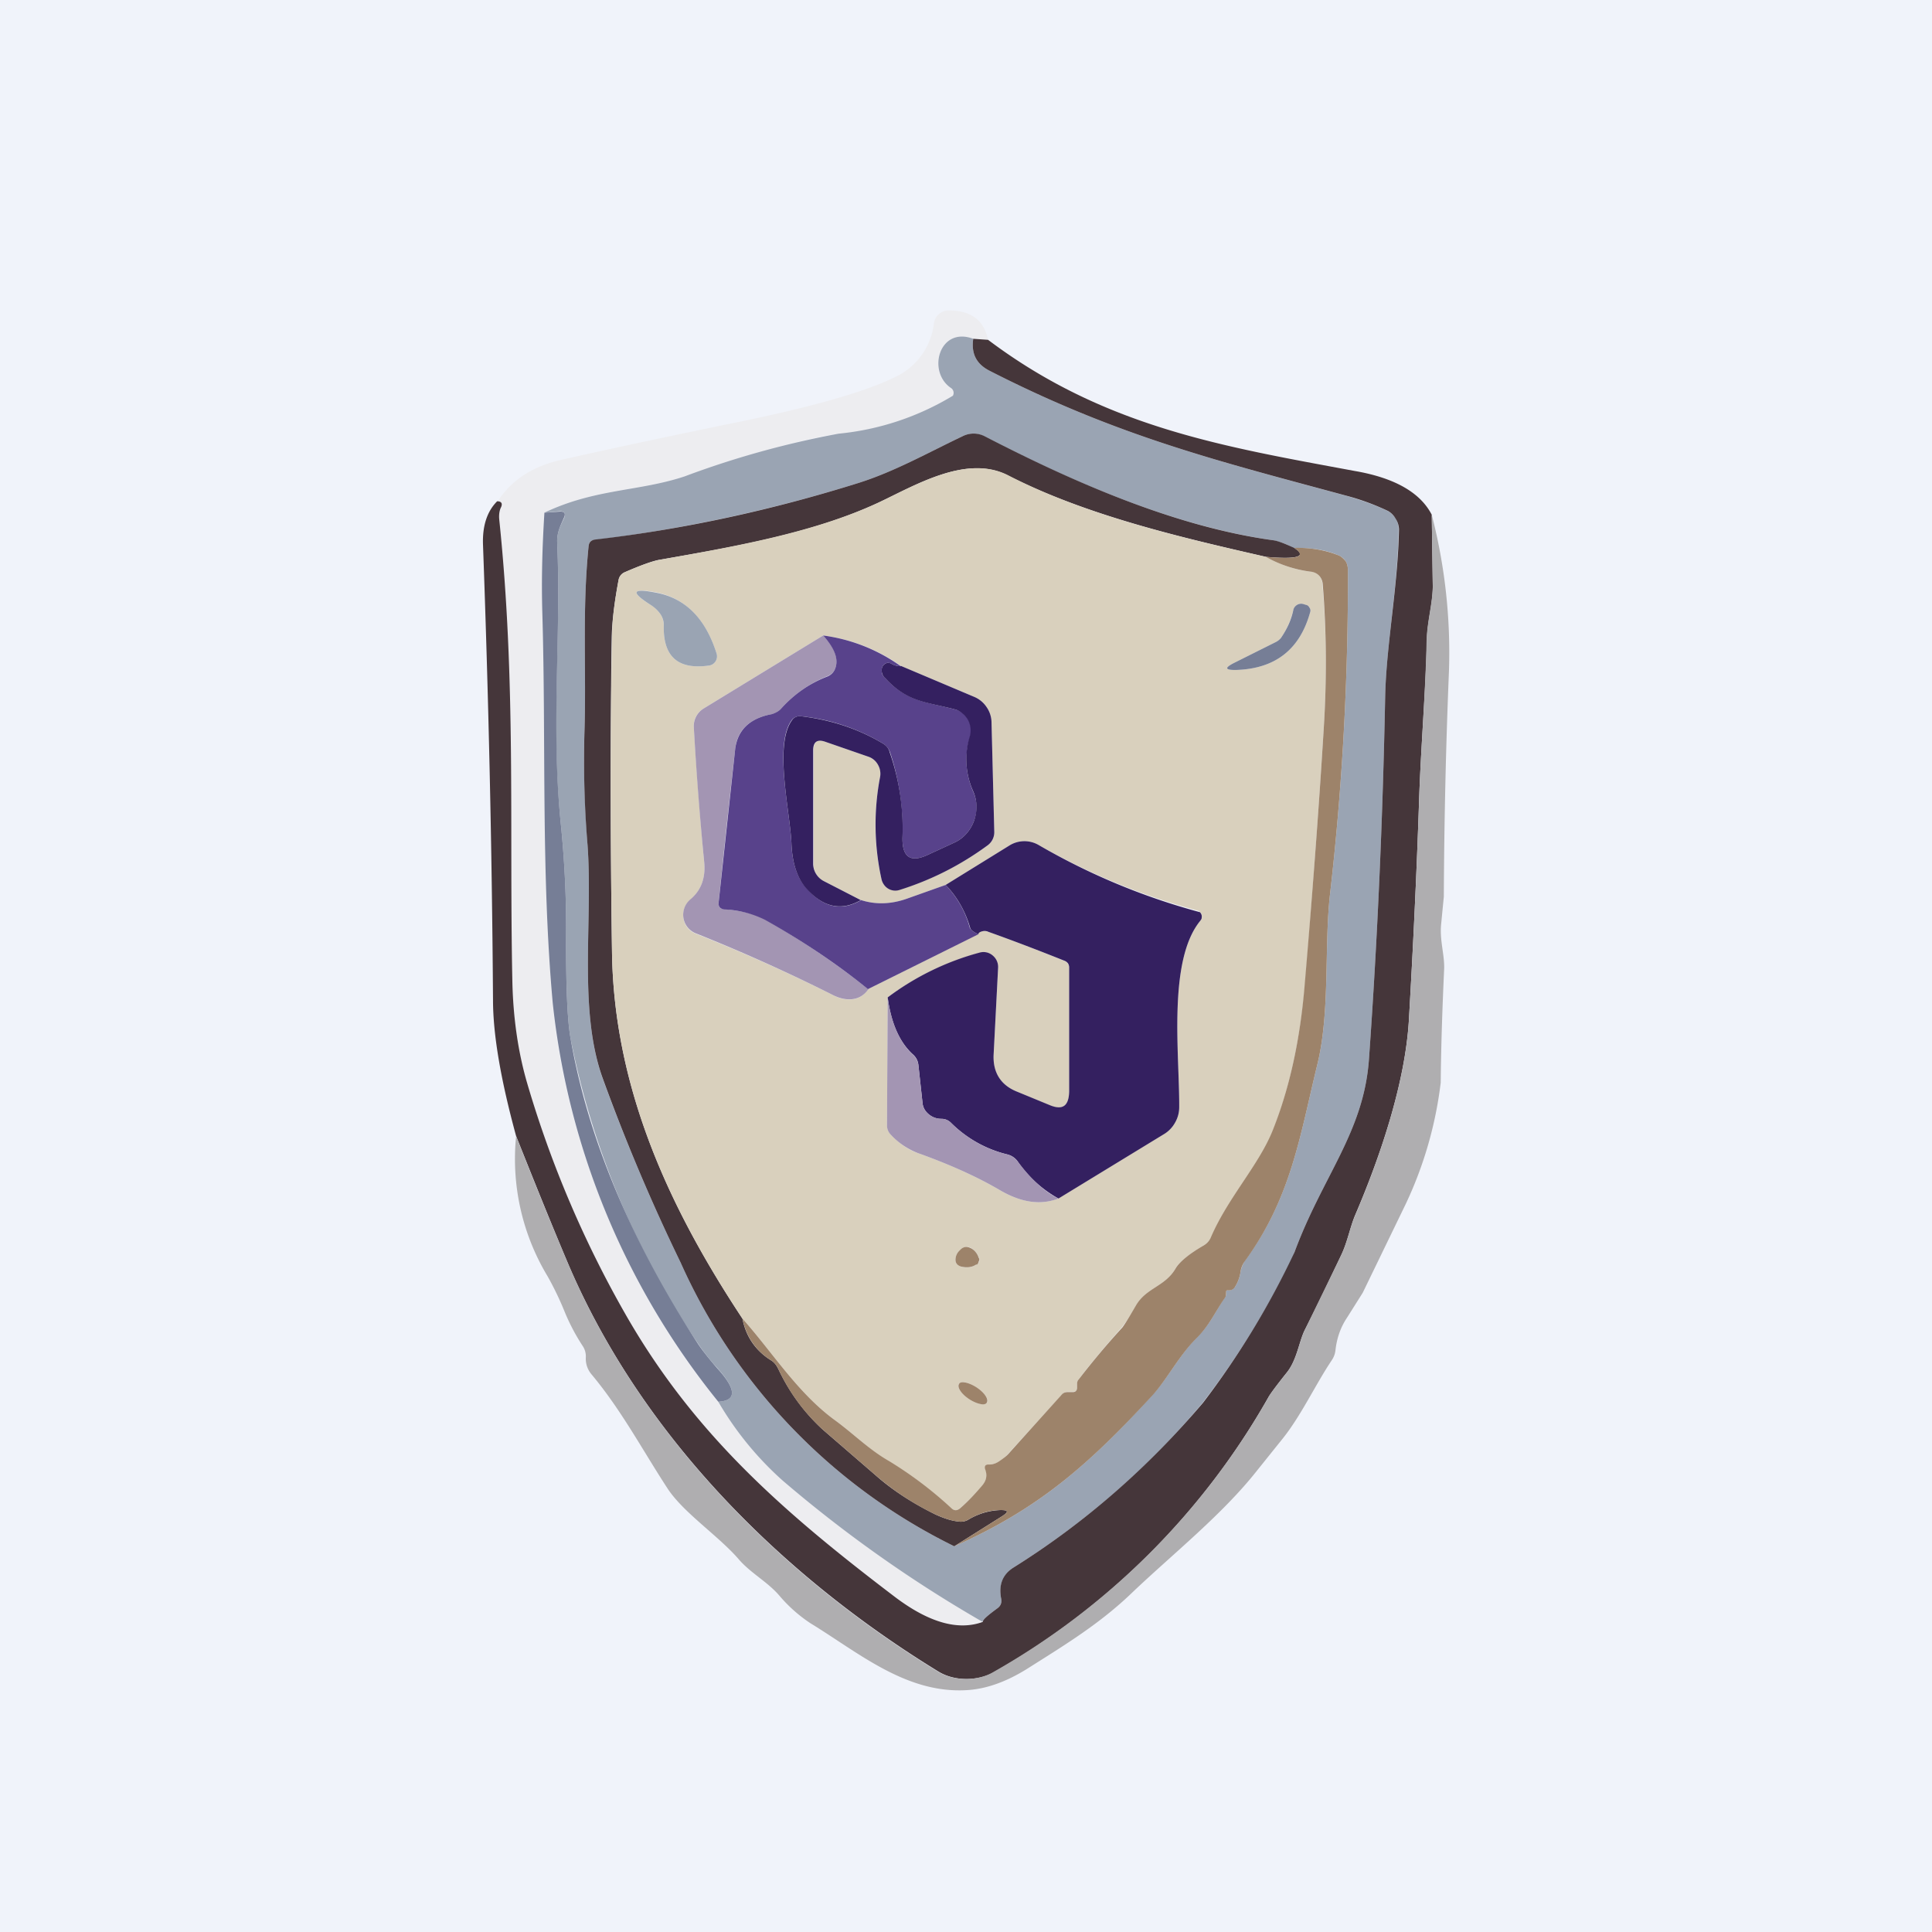 ﻿<?xml version="1.0" standalone="no"?>
<!DOCTYPE svg PUBLIC "-//W3C//DTD SVG 1.1//EN" 
"http://www.w3.org/Graphics/SVG/1.1/DTD/svg11.dtd">
<svg width="56" height="56" viewBox="0 0 56 56" xmlns="http://www.w3.org/2000/svg"><path fill="#F0F3FA" d="M0 0h56v56H0z"/><path d="m28.64 9.85-.43-.03c-1-.36-1.35.96-.64 1.43l.06.06a.17.17 0 0 1 0 .17 7.85 7.85 0 0 1-3.32 1.1c-.7.06-2.19.47-4.47 1.23-1.33.44-2.6.35-4.06 1.05-.07.95-.09 1.92-.06 2.92.11 3.79-.04 7.5.3 11.28.37 4.07 2.21 8.46 4.8 11.57a9.4 9.4 0 0 0 1.86 2.27 38.18 38.18 0 0 0 5.8 4.1c-.72.28-1.59.02-2.6-.75-3.17-2.43-5.75-4.67-7.73-8.12a31.2 31.2 0 0 1-2.86-6.7c-.27-.91-.42-1.92-.44-3.03-.1-4.46.11-8.64-.38-13.35a.63.63 0 0 1 .05-.31c.06-.14.02-.21-.1-.2.4-.62 1-1.01 1.8-1.2 1.59-.36 3.2-.7 4.8-1.03 2.36-.47 4-.93 4.88-1.36a1.97 1.97 0 0 0 1.17-1.58c.02-.1.06-.2.14-.26a.4.4 0 0 1 .27-.11c.65-.01 1.04.27 1.16.85Z" fill="#EDEDF0"/><path d="M28.21 9.82c-.06.42.08.72.46.92 3.77 1.93 6.75 2.65 10.35 3.63.45.13.85.27 1.2.44a.59.59 0 0 1 .32.52c-.02 1.67-.36 3.36-.39 4.88-.07 3.5-.22 7-.47 10.49-.15 2.12-1.34 3.38-2.16 5.6-.05.16-.15.35-.27.58a24.1 24.1 0 0 1-2.39 3.78 23.11 23.11 0 0 1-5.49 4.78c-.3.2-.43.5-.35.9.02.1-.01.2-.1.27-.3.22-.45.35-.44.4a38.17 38.17 0 0 1-5.8-4.1 9.4 9.4 0 0 1-1.86-2.28c.54-.03.53-.36-.04-.99a5.87 5.87 0 0 1-.55-.7 24.01 24.01 0 0 1-3.69-8.83c-.1-.55-.14-1.6-.13-3.14 0-1.03-.05-2.08-.16-3.14-.29-2.85.02-5.4-.1-8.11-.01-.28.09-.47.2-.7.06-.14.01-.2-.13-.2l-.44.04c1.47-.7 2.73-.61 4.06-1.05a26.4 26.4 0 0 1 4.47-1.24 7.85 7.85 0 0 0 3.31-1.1.17.17 0 0 0-.05-.22c-.71-.47-.35-1.8.64-1.43Zm-.55 35c2.51-1.11 3.95-2.43 5.74-4.38.45-.49.78-1.16 1.3-1.68.36-.35.53-.75.8-1.15.04-.04.05-.1.04-.15 0-.05.01-.07.04-.06.1.01.18-.03.23-.12.08-.13.13-.28.15-.43.02-.1.06-.2.12-.3 1.35-1.84 1.6-3.63 2.1-5.68.38-1.53.2-3.44.37-4.94.36-3.12.53-6.25.52-9.4 0-.1-.02-.19-.07-.27a.46.46 0 0 0-.22-.17c-.38-.16-.8-.22-1.27-.2a2.3 2.3 0 0 0-.6-.23c-2.85-.4-5.85-1.7-8.38-3.01a.69.69 0 0 0-.62-.01c-1.01.48-1.98 1.03-3.03 1.36-2.5.78-5.04 1.33-7.64 1.65-.1 0-.17.07-.18.18-.19 1.92-.06 3.6-.12 5.4-.03.98 0 2.06.09 3.26.16 2.18-.27 4.72.42 6.72a55.81 55.81 0 0 0 2.28 5.39 16.78 16.78 0 0 0 7.93 8.22Z" fill="#9AA4B3"/><path d="m28.21 9.82.43.03c3.37 2.54 6.86 3.1 10.62 3.8 1.17.2 1.91.63 2.24 1.27l.03 2.08c0 .5-.16 1.01-.17 1.54-.04 1.58-.18 3.16-.23 4.75-.07 2.08-.17 4.16-.29 6.23-.1 1.88-.86 4.07-1.56 5.7-.15.36-.22.77-.4 1.15-.35.74-.7 1.47-1.07 2.2-.16.34-.22.84-.5 1.2-.32.4-.5.65-.55.74a21.13 21.13 0 0 1-7.95 7.96c-.44.25-1.12.28-1.61-.02-4.41-2.7-8.55-6.72-10.72-11.79-.5-1.18-1-2.43-1.52-3.73-.44-1.61-.67-2.93-.67-3.95-.03-4.4-.13-8.8-.29-13.19-.02-.55.12-.97.41-1.26.13 0 .17.07.1.2-.04.1-.05.21-.04.32.49 4.7.29 8.89.38 13.35.02 1.1.17 2.12.44 3.03a31.2 31.2 0 0 0 2.86 6.7c1.98 3.45 4.56 5.7 7.74 8.12 1 .77 1.87 1.03 2.6.76-.02-.05.13-.18.43-.4.09-.07.12-.16.1-.27-.08-.4.04-.7.35-.9 2.08-1.3 3.9-2.9 5.5-4.78a24.1 24.1 0 0 0 2.65-4.36c.82-2.22 2.01-3.48 2.16-5.6.25-3.5.4-6.99.47-10.5.03-1.5.37-3.2.4-4.86a.59.59 0 0 0-.1-.31.56.56 0 0 0-.22-.22 7.03 7.03 0 0 0-1.2-.44c-3.61-.98-6.59-1.7-10.36-3.63-.38-.2-.52-.5-.46-.92Z" fill="#45363A"/><path d="M37.51 15.88c.39.25.11.34-.82.26-2.45-.56-5.2-1.2-7.48-2.36-1.2-.62-2.7.3-3.75.79-1.92.9-4.3 1.3-6.37 1.66-.2.04-.53.16-.99.36a.3.3 0 0 0-.17.22c-.12.64-.19 1.2-.2 1.68-.04 2.64-.04 5.7.01 9.16.07 3.98 1.71 7.44 3.78 10.57.1.52.38.93.83 1.21.1.06.16.15.21.25.32.68.75 1.26 1.28 1.75l1.55 1.34c.5.44 1.08.81 1.73 1.13.24.11.46.18.65.2.1.02.22 0 .31-.06.29-.17.6-.26.93-.27.22 0 .23.05.05.17l-1.4.88a16.78 16.78 0 0 1-7.93-8.22 55.83 55.83 0 0 1-2.28-5.4c-.69-1.99-.26-4.53-.42-6.71a29.7 29.7 0 0 1-.09-3.25c.06-1.8-.07-3.5.12-5.4.01-.12.07-.18.18-.2 2.6-.3 5.15-.86 7.64-1.64 1.05-.33 2.02-.88 3.03-1.36a.7.7 0 0 1 .62 0c2.53 1.31 5.53 2.63 8.38 3.02.14.02.34.1.6.22Z" fill="#45363A"/><path d="M36.69 16.14c.44.24.87.38 1.3.43.1 0 .18.05.24.11.06.07.1.16.1.25.12 1.36.13 2.75.04 4.17-.15 2.47-.34 4.94-.54 7.41-.14 1.6-.45 3.02-.92 4.23-.4 1.03-1.31 1.96-1.8 3.12a.54.54 0 0 1-.22.24c-.45.27-.72.49-.81.66-.3.54-.87.56-1.16 1.1a4.2 4.2 0 0 1-.4.61c-.43.49-.86.99-1.25 1.51a.24.24 0 0 0-.05.13v.1c0 .1-.04.13-.12.13a3 3 0 0 0-.15 0 .23.23 0 0 0-.17.09l-1.55 1.7c-.06.08-.15.15-.26.23-.1.06-.2.09-.3.09-.11 0-.15.04-.1.15.05.16.02.32-.1.47-.2.22-.4.44-.63.64-.1.09-.19.08-.28 0a10.2 10.2 0 0 0-1.8-1.35c-.57-.34-1.04-.82-1.58-1.21-1.07-.79-1.78-1.94-2.66-2.93-2.07-3.13-3.71-6.59-3.78-10.57-.05-3.46-.05-6.52 0-9.16 0-.48.07-1.04.19-1.68a.3.3 0 0 1 .17-.22c.46-.2.8-.32 1-.36 2.07-.37 4.44-.77 6.36-1.66 1.06-.5 2.55-1.4 3.75-.8 2.28 1.18 5.03 1.81 7.48 2.37Zm-17.45 2c-.02.9.42 1.28 1.32 1.15a.25.25 0 0 0 .18-.12.27.27 0 0 0 .03-.23c-.32-1-.9-1.6-1.75-1.77-.7-.13-.76-.01-.15.37.09.05.17.13.25.23.08.1.12.23.12.37Zm17.74.47-1.22.61c-.27.14-.25.2.05.2 1.15-.03 1.87-.59 2.17-1.69a.16.16 0 0 0-.02-.11.16.16 0 0 0-.09-.08l-.1-.03a.22.22 0 0 0-.24.08.23.23 0 0 0-.04.08c-.07.3-.19.57-.36.82a.38.38 0 0 1-.15.12ZM25.16 28.67l3.2-1.6c0-.03.04-.06.13-.08.05 0 .1 0 .16.02.73.26 1.46.54 2.2.84.05.02.08.04.1.08.03.04.04.08.04.13v3.58c0 .42-.2.55-.57.4l-.97-.41c-.46-.2-.67-.54-.65-1.05l.13-2.52a.45.45 0 0 0-.15-.36.42.42 0 0 0-.38-.08 7.8 7.8 0 0 0-2.67 1.29l-.02 3.7c0 .11.04.2.12.29.25.25.5.43.77.52.95.34 1.74.7 2.37 1.07.63.37 1.2.45 1.7.25l3.08-1.88c.13-.08.24-.19.31-.32a.93.93 0 0 0 .12-.45c.01-1.52-.34-4.24.61-5.4a.18.18 0 0 0 .04-.17.18.18 0 0 0-.13-.13 19.29 19.29 0 0 1-4.6-1.9.82.82 0 0 0-.83.01l-1.86 1.15-1.07.38c-.48.18-.94.2-1.38.06l-1.08-.55a.55.55 0 0 1-.22-.2.57.57 0 0 1-.08-.3v-3.29c0-.25.11-.33.34-.25l1.27.44a.52.52 0 0 1 .32.58c-.19.99-.18 1.98.04 2.96a.42.42 0 0 0 .19.27.4.4 0 0 0 .32.04 8.53 8.53 0 0 0 2.57-1.29.46.46 0 0 0 .19-.38l-.08-3.17a.85.85 0 0 0-.14-.45.8.8 0 0 0-.36-.3l-2.13-.9a4.99 4.99 0 0 0-2.25-.88l-3.47 2.12a.58.58 0 0 0-.28.54c.08 1.3.18 2.6.3 3.9.05.47-.09.83-.4 1.1a.57.57 0 0 0-.2.53.56.56 0 0 0 .35.45c1.31.52 2.64 1.11 3.98 1.78.37.2.8.19 1.02-.17Zm3.15 7.98a.15.15 0 0 0 .07-.08.16.16 0 0 0 0-.11c-.07-.15-.15-.25-.26-.3-.11-.04-.21-.01-.3.08a.37.37 0 0 0-.12.22c-.02.13.03.21.15.25.16.05.32.03.46-.06Zm.3 4c.03-.04.01-.12-.05-.2a1.11 1.11 0 0 0-.58-.38.31.31 0 0 0-.12 0c-.03.01-.05.02-.07.05-.03.04-.01.11.05.2a1.12 1.12 0 0 0 .58.38h.12c.03-.01.06-.03.07-.05Z" fill="#D9D0BD"/><path d="m15.78 14.86.44-.03c.14-.01.19.05.12.19-.1.23-.2.42-.19.7.12 2.71-.18 5.26.1 8.11a30 30 0 0 1 .16 3.14c-.01 1.54.03 2.59.13 3.14.5 2.87 1.73 5.82 3.69 8.84.12.18.3.41.55.7.57.62.58.95.04.98a22.06 22.06 0 0 1-4.8-11.57c-.34-3.78-.19-7.5-.3-11.28-.03-1 0-1.97.06-2.92Z" fill="#767E96"/><path d="M41.5 14.92a16 16 0 0 1 .5 4.5c-.09 2.19-.14 4.38-.15 6.57l-.08.82c-.04.45.1.86.09 1.26-.05 1.1-.09 2.2-.1 3.31a11.4 11.4 0 0 1-1.01 3.51l-1.25 2.58-.46.73c-.18.27-.29.58-.33.93a.64.64 0 0 1-.11.3c-.47.7-.89 1.61-1.43 2.28l-.73.91c-1 1.27-2.42 2.4-3.6 3.52-.95.92-1.96 1.53-3.05 2.22-.62.39-1.21.6-1.78.63-1.76.1-3.14-1.1-4.52-1.94a4.27 4.27 0 0 1-.9-.8c-.35-.41-.85-.66-1.2-1.08-.6-.68-1.6-1.34-2.05-2.04-.73-1.12-1.33-2.26-2.2-3.3a.7.7 0 0 1-.16-.48.54.54 0 0 0-.08-.32 5.9 5.9 0 0 1-.53-1 8.92 8.92 0 0 0-.5-1.04 6.59 6.59 0 0 1-.91-4.06c.51 1.3 1.02 2.55 1.52 3.73 2.17 5.07 6.3 9.1 10.72 11.8.49.29 1.17.26 1.6 0a21.13 21.13 0 0 0 7.96-7.95c.04-.09.23-.34.55-.74.28-.36.34-.86.5-1.2l1.07-2.2c.18-.38.25-.8.4-1.14.7-1.64 1.46-3.83 1.56-5.7.12-2.08.22-4.16.29-6.24.05-1.59.19-3.17.22-4.75.02-.53.17-1.05.18-1.54l-.03-2.08Z" fill="#AFAEB0"/><path d="M37.51 15.88c.47-.01.89.06 1.27.21.09.03.16.1.22.17.05.08.07.17.07.27.01 3.15-.16 6.28-.52 9.4-.17 1.5.01 3.41-.37 4.94-.5 2.05-.75 3.84-2.1 5.69a.68.68 0 0 0-.12.29c-.02.15-.07.3-.15.43-.05.1-.13.13-.23.12-.03 0-.04.01-.04.06 0 .06 0 .11-.03.15-.28.4-.45.8-.8 1.15-.53.52-.86 1.19-1.3 1.68-1.8 1.95-3.24 3.27-5.75 4.38l1.4-.88c.18-.12.17-.17-.05-.17-.33 0-.64.1-.93.27-.1.06-.2.08-.31.06-.2-.02-.4-.09-.65-.2a7.74 7.74 0 0 1-1.73-1.13l-1.55-1.34a5.45 5.45 0 0 1-1.28-1.75.58.58 0 0 0-.21-.25c-.45-.28-.72-.69-.83-1.21.88.99 1.59 2.14 2.66 2.93.54.39 1.01.87 1.59 1.2.64.39 1.24.84 1.8 1.36.08.08.17.09.27 0 .23-.2.43-.42.62-.64.13-.15.16-.3.1-.47-.04-.1 0-.16.11-.15.1 0 .2-.03.3-.1.1-.07.2-.14.26-.21l1.54-1.71c.05-.06.11-.08.18-.08h.15c.08 0 .12-.05.12-.13v-.1c0-.05.01-.1.05-.14.4-.52.82-1.02 1.26-1.5.07-.09.2-.3.39-.63.3-.53.85-.55 1.16-1.09.1-.17.36-.4.81-.66.1-.06.17-.14.21-.24.5-1.16 1.4-2.1 1.8-3.12.48-1.21.79-2.62.92-4.23.21-2.47.4-4.94.55-7.4.09-1.43.08-2.82-.03-4.18a.4.4 0 0 0-.11-.25.39.39 0 0 0-.24-.11 3.57 3.57 0 0 1-1.3-.43c.93.08 1.2 0 .82-.26Z" fill="#9D836A"/><path d="M19.12 17.77a.97.97 0 0 0-.25-.23c-.6-.38-.56-.5.15-.36.85.16 1.43.75 1.75 1.76a.27.27 0 0 1-.03.23.26.26 0 0 1-.18.12c-.9.13-1.34-.25-1.32-1.15a.56.56 0 0 0-.12-.37Z" fill="#9AA4B3"/><path d="M37.13 18.49c.17-.25.3-.52.36-.82a.23.23 0 0 1 .11-.14.22.22 0 0 1 .18-.02l.1.03c.03.01.06.04.08.08.02.03.03.07.02.11-.3 1.1-1.02 1.66-2.17 1.69-.3 0-.32-.06-.05-.2l1.22-.61c.06-.03.11-.07.15-.12Z" fill="#767E96"/><path d="M23.86 18.42c.35.37.46.7.34.98a.4.4 0 0 1-.22.2c-.52.21-.96.52-1.34.94a.52.52 0 0 1-.27.16c-.64.12-1 .46-1.06 1.01a381 381 0 0 0-.48 4.44c-.01.13.04.2.16.2.43.05.81.1 1.18.3 1.1.62 2.09 1.3 3 2.02-.24.36-.66.36-1.03.17a50.77 50.77 0 0 0-3.98-1.79.58.58 0 0 1-.15-.98c.31-.26.45-.62.4-1.1a94.92 94.92 0 0 1-.3-3.9.6.6 0 0 1 .28-.53l3.47-2.12Z" fill="#A395B3"/><path d="M23.86 18.42a5 5 0 0 1 2.25.89.5.5 0 0 1-.27-.07c-.1-.05-.17-.03-.24.05-.04.05-.05.11-.04.19 0 .06.04.12.1.18.66.7 1.2.68 2.05.91a.6.6 0 0 1 .36.3.62.62 0 0 1 .05.48c-.17.54-.14 1.07.09 1.6.12.26.13.57.02.85-.1.27-.3.5-.56.62l-.76.35c-.52.25-.77.08-.75-.52.02-.84-.1-1.66-.36-2.44a.48.48 0 0 0-.21-.26 5.77 5.77 0 0 0-2.38-.79.29.29 0 0 0-.28.14c-.49.72-.03 2.63.01 3.54.02.56.16.99.42 1.29.49.57 1.02.7 1.6.36.44.14.9.12 1.38-.06l1.07-.38c.33.35.57.76.7 1.24.02.06.1.12.25.19l-3.2 1.59c-.9-.73-1.9-1.4-2.99-2.01a2.91 2.91 0 0 0-1.18-.3c-.12-.02-.17-.08-.16-.2l.48-4.45c.07-.55.42-.89 1.06-1.01.1-.03.2-.08.27-.16.38-.42.82-.73 1.34-.93a.4.4 0 0 0 .22-.21c.12-.28 0-.6-.34-.98Z" fill="#58428B"/><path d="m26.11 19.3 2.13.9a.8.8 0 0 1 .36.3c.09.13.14.29.14.45l.08 3.17a.47.47 0 0 1-.19.38c-.79.58-1.64 1.01-2.57 1.3a.4.4 0 0 1-.44-.16.43.43 0 0 1-.07-.16 7.34 7.34 0 0 1-.04-2.96.52.52 0 0 0-.06-.35.5.5 0 0 0-.26-.23l-1.27-.44c-.23-.08-.35 0-.35.25v3.29a.57.57 0 0 0 .31.5l1.07.55c-.57.33-1.1.21-1.6-.36-.25-.3-.39-.73-.41-1.3-.04-.9-.5-2.8 0-3.53.06-.1.15-.15.27-.14.85.1 1.64.35 2.38.79.1.06.17.14.2.26.27.78.4 1.6.37 2.44-.02.6.23.77.75.52l.76-.35c.26-.12.46-.35.56-.62.1-.28.1-.59-.02-.86a2.26 2.26 0 0 1-.1-1.6.63.63 0 0 0-.2-.65.6.6 0 0 0-.2-.12c-.86-.23-1.39-.2-2.05-.91a.3.3 0 0 1-.1-.18c-.01-.08 0-.14.04-.19.07-.08.15-.1.24-.05a.5.5 0 0 0 .27.07ZM30.68 34.74a3.5 3.5 0 0 1-1.2-1.1.52.52 0 0 0-.29-.18 3.47 3.47 0 0 1-1.62-.91.39.39 0 0 0-.28-.12.56.56 0 0 1-.42-.18.46.46 0 0 1-.13-.28l-.12-1.1a.46.46 0 0 0-.15-.3c-.39-.35-.64-.9-.74-1.66a7.8 7.8 0 0 1 2.67-1.3.41.41 0 0 1 .38.09.43.43 0 0 1 .15.36l-.13 2.52c-.02.5.2.86.65 1.05l.97.4c.38.16.56.03.57-.39v-3.58a.23.23 0 0 0-.03-.13.22.22 0 0 0-.1-.08c-.75-.3-1.48-.58-2.21-.84a.26.26 0 0 0-.16-.02c-.09.02-.13.05-.13.09-.15-.07-.23-.13-.24-.19-.14-.48-.38-.9-.71-1.24l1.86-1.15a.82.82 0 0 1 .83-.01 19.28 19.28 0 0 0 4.68 1.95.18.18 0 0 1 .05.17c0 .03-.02.05-.04.08-.95 1.16-.6 3.88-.61 5.4 0 .16-.04.31-.12.45a.89.89 0 0 1-.3.32l-3.08 1.88Z" fill="#342060"/><path d="M25.73 28.9c.1.76.35 1.32.74 1.68.08.07.13.17.15.28l.12 1.11c.01.11.05.2.13.28.12.12.26.18.42.18.11 0 .2.04.28.12.46.45 1 .76 1.62.91.12.03.22.1.3.19.4.54.8.9 1.19 1.09-.52.2-1.08.12-1.71-.25-.63-.37-1.42-.73-2.37-1.07a2.1 2.1 0 0 1-.77-.52.39.39 0 0 1-.12-.3l.02-3.7Z" fill="#A395B3"/><path d="M28.3 36.65c-.13.09-.29.1-.45.06-.12-.04-.17-.12-.15-.25a.37.37 0 0 1 .12-.22c.09-.1.19-.12.3-.07.1.04.2.14.25.29.02.03.02.07 0 .1a.15.15 0 0 1-.06.1ZM28.1 40.56c.22.14.45.19.5.1.07-.1-.07-.3-.3-.45-.22-.14-.45-.19-.5-.1-.07.1.07.3.3.45Z" fill="#9D836A"/></svg>